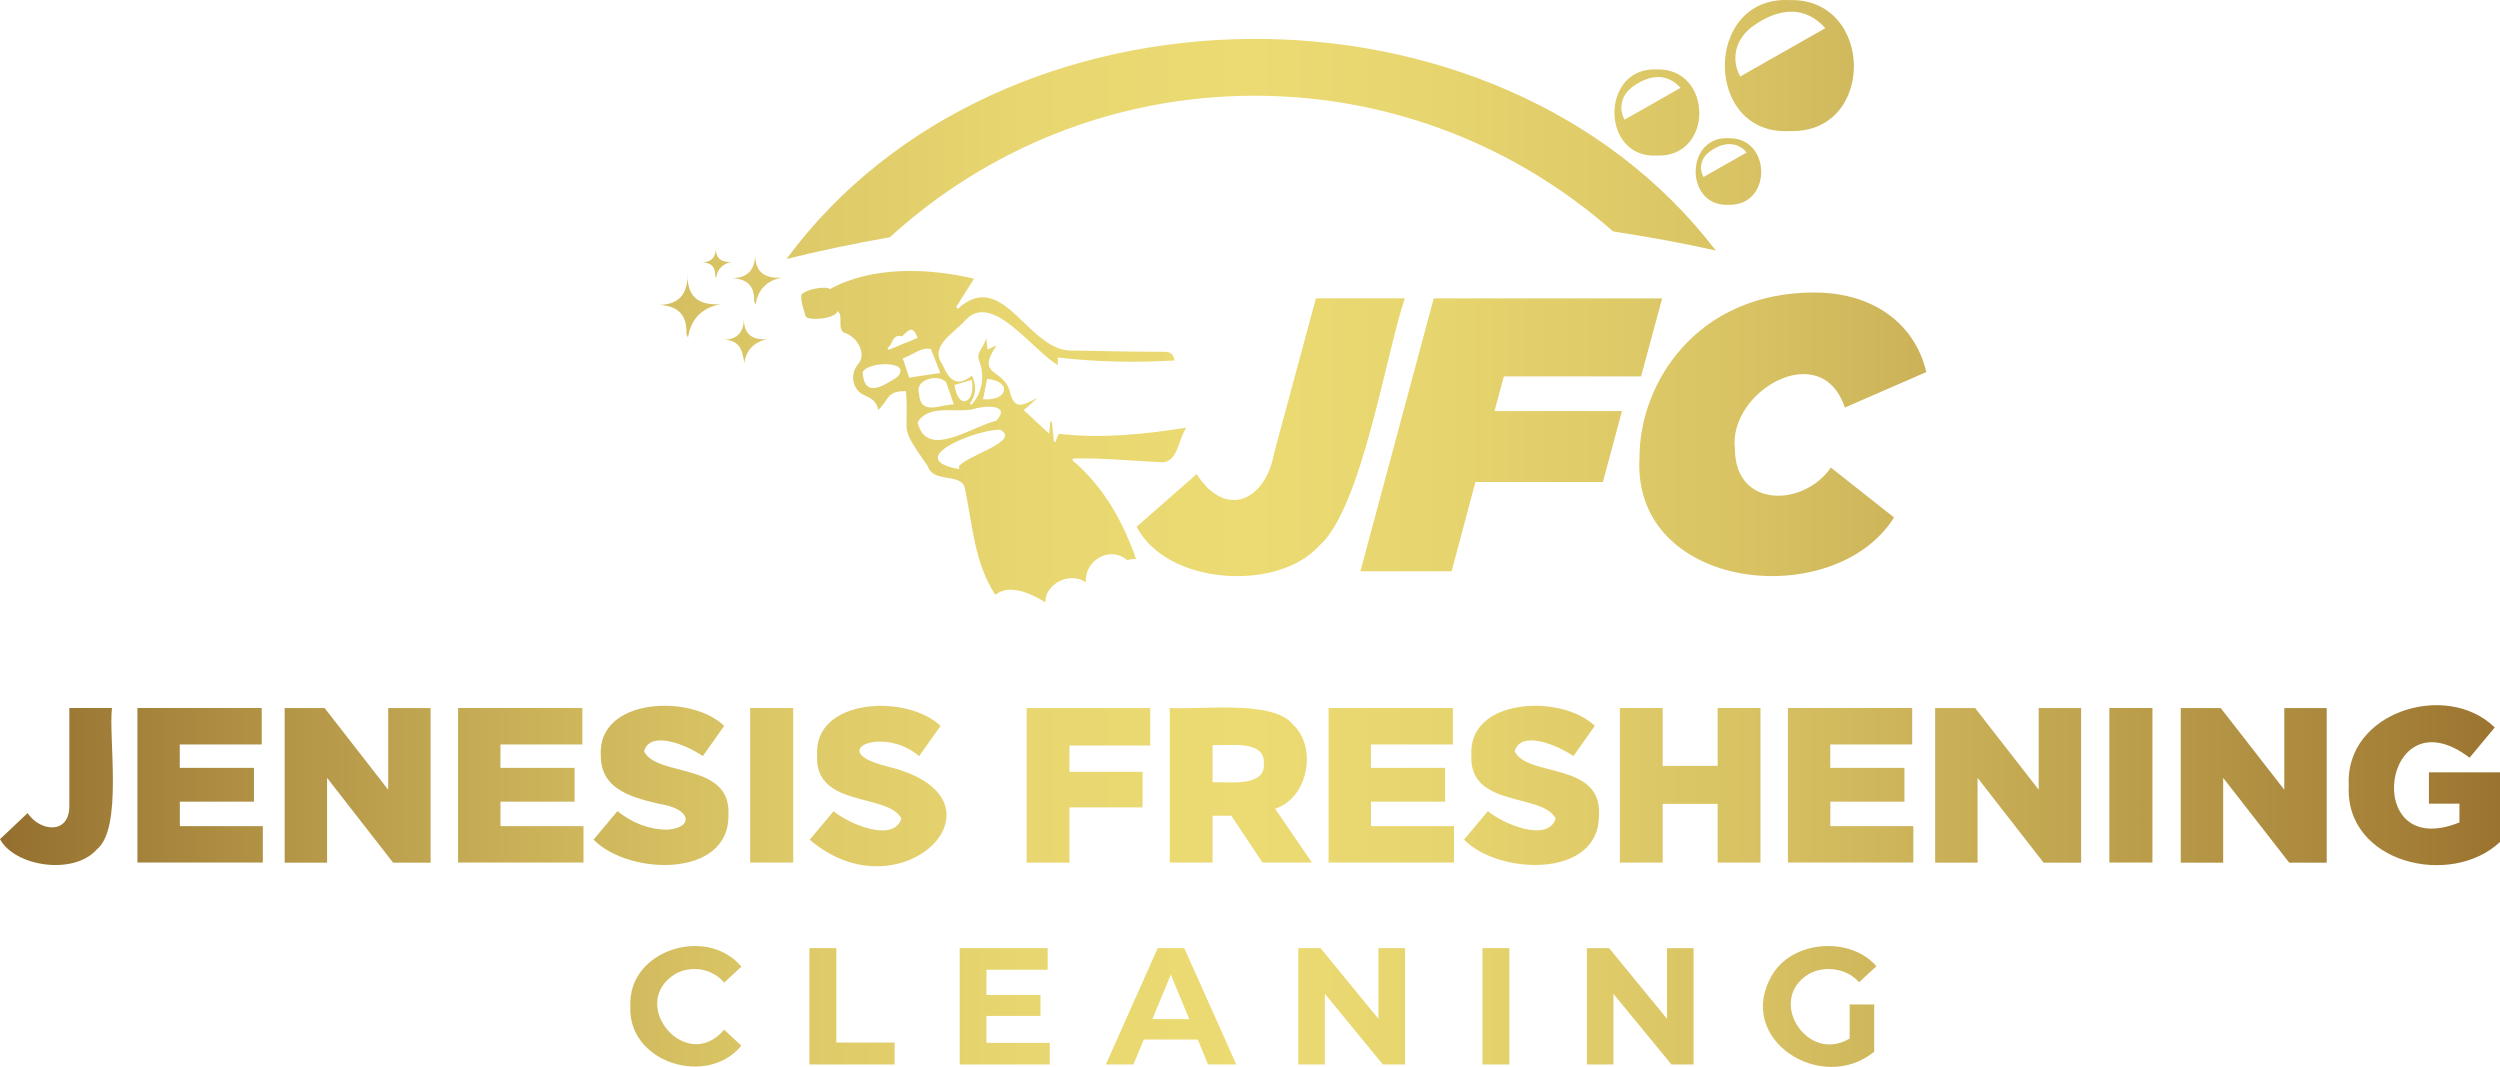 <?xml version="1.0" encoding="UTF-8"?>
<svg id="Layer_2" data-name="Layer 2" xmlns="http://www.w3.org/2000/svg" xmlns:xlink="http://www.w3.org/1999/xlink" viewBox="0 0 377.13 160.95">
  <defs>
    <style>
      .cls-1 {
        fill: url(#linear-gradient);
        stroke-width: 0px;
      }
    </style>
    <linearGradient id="linear-gradient" x1="0" y1="80.47" x2="377.13" y2="80.47" gradientUnits="userSpaceOnUse">
      <stop offset="0" stop-color="#946f2f"/>
      <stop offset=".1" stop-color="#b09144"/>
      <stop offset=".21" stop-color="#cab158"/>
      <stop offset=".31" stop-color="#dcc867"/>
      <stop offset=".41" stop-color="#e8d670"/>
      <stop offset=".5" stop-color="#ecdb73"/>
      <stop offset=".58" stop-color="#e6d46e"/>
      <stop offset=".7" stop-color="#d8c263"/>
      <stop offset=".83" stop-color="#c0a44f"/>
      <stop offset=".98" stop-color="#a07a34"/>
      <stop offset="1" stop-color="#9a7330"/>
    </linearGradient>
  </defs>
  <g id="Layer_1-2" data-name="Layer 1">
    <path class="cls-1" d="M14.59,128.16c-3.52,3.93-12.37,2.55-14.59-1.57l4.16-3.93c1.95,2.86,6.33,3.23,6.3-1.1v-14.76h6.43c-.54,4.5,1.68,18.2-2.3,21.35ZM27.12,120.93h11.19v-5.1h-11.19v-3.53h12.36v-5.5h-18.75v23.32h18.92v-5.5h-12.52v-3.7ZM58.56,119.13l-9.59-12.32h-6.03v23.32h6.4v-12.79l9.96,12.79h5.66v-23.32h-6.4v12.32ZM75.49,120.93h11.19v-5.1h-11.19v-3.53h12.36v-5.5h-18.75v23.32h18.92v-5.5h-12.52v-3.7ZM100.7,125.16c-2.7,0-5.26-.97-7.56-2.8l-3.6,4.3c5.29,5.42,20.58,5.87,20.35-3.8.37-7.95-10.87-5.6-12.73-9.53.93-3.26,6.47-.93,8.86.73l3.23-4.56c-4.97-4.83-19.13-4.27-18.62,4.43,0,4.8,3.83,6.19,8.79,7.33,4.9.71,5.31,3.59,1.27,3.9ZM113.16,130.12h6.5v-23.32h-6.5v23.32ZM133.82,115.6c-9.51-2.3-.54-6.21,4.83-1.53l3.23-4.56c-4.97-4.83-19.13-4.27-18.62,4.43-.41,7.98,10.78,5.65,12.72,9.56-1.2,3.63-7.85.86-10.23-1.13l-3.6,4.3c13.99,12,31.65-6.31,11.66-11.06ZM172.36,116.43h-11.03v-3.96h12.19v-5.66h-18.65v23.32h6.46v-8.33h11.03v-5.36ZM197.91,130.12h-7.46l-4.7-7.06h-2.83v7.06h-6.46v-23.32c4.52.3,15.71-1.27,18.62,2.53,3.71,3.49,2.2,11.13-2.73,12.66l5.56,8.13ZM190.65,115.23c.28-3.7-5.32-2.71-7.73-2.83v5.6c2.35-.08,7.97.78,7.73-2.76ZM206.81,120.93h11.19v-5.1h-11.19v-3.53h12.36v-5.5h-18.75v23.32h18.92v-5.5h-12.52v-3.7ZM241.22,122.86c.36-7.96-10.87-5.59-12.73-9.53.93-3.26,6.47-.93,8.86.73l3.23-4.56c-4.97-4.83-19.13-4.27-18.62,4.43-.41,7.98,10.78,5.65,12.72,9.56-1.2,3.63-7.85.86-10.23-1.13l-3.6,4.3c5.29,5.41,20.58,5.87,20.35-3.8ZM259.11,115.53h-8.29v-8.73h-6.46v23.32h6.46v-8.86h8.29v8.86h6.46v-23.32h-6.46v8.73ZM276.1,120.93h11.19v-5.1h-11.19v-3.53h12.36v-5.5h-18.75v23.32h18.92v-5.5h-12.52v-3.7ZM307.54,119.13l-9.59-12.32h-6.03v23.32h6.4v-12.79l9.96,12.79h5.66v-23.32h-6.4v12.32ZM318.2,130.12h6.5v-23.32h-6.5v23.32ZM344.59,119.13l-9.59-12.32h-6.03v23.32h6.4v-12.79l9.96,12.79h5.66v-23.32h-6.4v12.32ZM366.41,116.5v4.73h4.6v2.83c-14.98,6.08-11.65-19.78,1.53-9.76l3.8-4.56c-7.26-7.12-22.63-2.34-22.02,8.73-.65,11.8,15.48,15.5,22.82,8.53v-10.49h-10.73ZM101.91,146.9c2.34-1.3,5.56-.84,7.32,1.34l2.61-2.41c-5.14-6.23-17.17-2.56-16.75,5.97-.42,8.53,11.64,12.22,16.75,5.94l-2.61-2.41c-5.68,6.77-14.69-3.92-7.32-8.44ZM126.16,143.03h-4.06v17.55h12.86v-3.31h-8.8v-14.24ZM148.81,153.26h8.15v-3.16h-8.15v-3.81h9.23v-3.26h-13.27v17.55h13.59v-3.26h-9.55v-4.06ZM178.65,143.03l7.85,17.55h-4.26l-1.55-3.76h-8.15l-1.56,3.76h-4.16l7.82-17.55h4.01ZM179.4,153.74l-2.78-6.72-2.78,6.72h5.57ZM207.94,153.69l-8.73-10.66h-3.36v17.55h4.01v-10.66l8.75,10.66h3.34v-17.55h-4.01v10.66ZM223.63,160.58h4.06v-17.55h-4.06v17.55ZM251.47,153.69l-8.73-10.66h-3.36v17.55h4.01v-10.66l8.75,10.66h3.34v-17.55h-4.01v10.66ZM272.93,146.89c2.38-1.27,5.65-.83,7.52,1.28l2.61-2.41c-3.95-4.57-12.71-3.92-15.76,1.37-5.64,9.69,7.55,18,15.43,11.52v-7.12h-3.71v5.14c-6.44,3.87-12.64-5.94-6.09-9.78ZM192.22,68.29c-1.38,7.49-7.43,9.91-11.7,3.23l-9.06,7.94c4.63,8.9,21.32,9.76,27.46,2.94,6.48-5.45,10.2-29.31,13-37.4h-13.41l-6.29,23.29ZM247.56,56.77l3.18-11.76h-34.46l-11.06,41.17h13.76l3.59-13.47h19.23l2.88-10.7h-19.23l1.41-5.23h20.7ZM273.72,44.12c-17.76,0-26.4,13.64-26.4,24.88-1.19,20.29,29.43,23.37,38.4,9.06l-9.53-7.53c-4.1,5.97-14.43,6.18-14.47-2.76-1.11-8.74,13.05-16.94,16.58-6.29l12.29-5.35c-1.71-7.29-8-12-16.88-12ZM189.28,14.44c20.69,0,39.63,7.74,54.05,20.47,5.43.83,10.62,1.78,15.5,2.88-33-43.14-108.01-42.4-140.18,1.28,4.86-1.21,10.07-2.31,15.59-3.28,14.53-13.26,33.87-21.35,55.04-21.35ZM249.9,10.47c8.5-.26,8.66,13.29.07,13-8.55.48-8.57-13.36-.07-13ZM245.07,18.05c2.8-1.59,5.59-3.18,8.44-4.79-1.9-2.16-4.45-2.1-7.05-.3-2.06,1.42-2.25,3.55-1.39,5.09ZM260.7,20.85c6.57-.2,6.69,10.26.06,10.04-6.6.37-6.62-10.32-.06-10.04ZM256.98,26.7c2.16-1.23,4.32-2.45,6.52-3.7-1.47-1.67-3.44-1.62-5.45-.23-1.59,1.1-1.74,2.74-1.07,3.93ZM269.86.01c12.93-.4,13.17,20.2.11,19.76-13,.73-13.03-20.32-.11-19.76ZM262.52,11.54c4.26-2.42,8.51-4.83,12.83-7.29-2.89-3.28-6.77-3.19-10.72-.45-3.13,2.16-3.43,5.4-2.11,7.74ZM103.54,50.27c0,.16.12.32.25.65q.63-4.16,4.87-5.03c-3.42.21-5.14-1.25-4.92-4.9.09,3.49-1.41,5.2-4.99,4.99,3.16-.03,4.89,1.14,4.8,4.29ZM113.78,45.43c0,.13.09.26.2.53q.51-3.37,3.94-4.08c-2.77.17-4.17-1.01-3.99-3.97.08,2.83-1.14,4.21-4.05,4.04,2.56-.03,3.96.93,3.89,3.48ZM112.23,47.66c.07,2.5-1.01,3.72-3.58,3.58,2.72-.11,3.33,1.22,3.62,3.54q.45-2.98,3.49-3.6c-2.45.15-3.69-.89-3.53-3.51ZM107.9,41.62c0,.08.06.15.12.31q.3-2,2.34-2.42c-1.64.1-2.47-.6-2.37-2.35.05,1.68-.68,2.5-2.4,2.4,1.52-.02,2.35.55,2.31,2.06ZM121.56,47.8c-.28-1.04-.78-2.22-.68-3.29.51-.89,3.81-1.42,4.33-.9,6.31-3.48,14.74-3.21,21.73-1.57-1.01,1.59-1.86,2.94-2.71,4.28l.28.25c6.96-6.32,10.6,6.8,17.52,6.31,4.51.1,9.03.18,13.54.19.91,0,1.43.24,1.6,1.31-5.86.34-11.69.24-17.59-.45v1.13c-3.76-2.12-9.87-11.13-13.91-6.8-1.56,1.86-5.56,3.93-3.52,6.68.98,2.29,2.11,3.59,4.47,1.73.73,1.52.63,2.9-.33,4.24.08.05.17.1.25.15,1.64-1.75,2.04-4.29,1.21-6.53-.62-1.39.72-2.08,1.02-3.57.08.68.14,1.16.21,1.77.52-.25.98-.47,1.35-.64-3.1,4.65.73,3.4,1.93,6.7.73,3.25,1.97,2.35,4.27,1.24-.69.61-1.38,1.21-2.09,1.84,1.22,1.13,2.52,2.33,3.83,3.55.04-.48.1-1.14.16-1.81.08-.01.16-.02.25-.03l.31,3.07c.07,0,.14.01.21.02.16-.37.31-.74.52-1.23,6.37.74,12.72.11,19.24-.93-1.22,1.78-1.21,4.85-3.4,5.23-4.57-.18-9.12-.69-13.69-.58-.02.1-.04.2-.07.3,4.7,3.97,7.56,9.14,9.58,14.87-.45-.02-.9.03-1.33.18-2.61-2.27-6.49.05-6.25,3.33-2.46-1.69-6.15.26-6.11,3.02-2.08-1.29-5.41-2.88-7.54-1.12-3.15-4.8-3.45-10.58-4.58-16.04-.54-2.49-4.74-.71-5.62-3.38-4.54-6.55-2.74-4.29-3.28-11.31-2.91-.06-2.5,1.22-4.18,2.83-.29-1.36-1.06-1.77-2.07-2.2-1.87-.8-2.31-3.27-.89-4.8,1.26-1.57-.37-4.19-2.18-4.65-1.12-.66-.05-2.44-.98-3.26-.41,1.17-4.14,1.49-4.82.85ZM150.9,64.84c-3.07-.22-15.12,4.35-6.19,5.93l-.06-.36c.75-1.57,9.51-3.85,6.25-5.57ZM148.3,60.22c3.66.36,4.51-2.67.61-3.08-.2,1.02-.41,2.04-.61,3.08ZM138.42,63.7c1.35,5.67,8.02.71,11.9-.25,2.33-2.6-2.07-2.26-3.6-1.7-2.68.54-6.61-.8-8.3,1.95ZM143.98,58.07c.59,4.02,3.26,2.65,2.61-.76-.92.27-1.67.49-2.61.76ZM138.63,59.36c.25,3.41,3.09,1.68,5.25,1.64-.47-1.29-.73-2.29-1.18-3.35-1.13-1.32-4.75-.42-4.07,1.71ZM136.19,54.05c.32.97.62,1.87.96,2.92,1.43-.22,3.11-.47,4.7-.71-.49-1.24-.92-2.33-1.43-3.61-1.6-.33-2.89,1.05-4.23,1.4ZM133.87,52.48c.06.1.11.2.17.3,1.44-.59,2.87-1.19,4.39-1.81-.72-1.95-1.34-1.22-2.34-.24-1.6-.38-1.36,1.31-2.22,1.76ZM130.13,56.19c.28,4.06,3.29,1.89,5.18.72,2.52-2.58-4.6-2.42-5.18-.72Z"/>
  </g>
</svg>